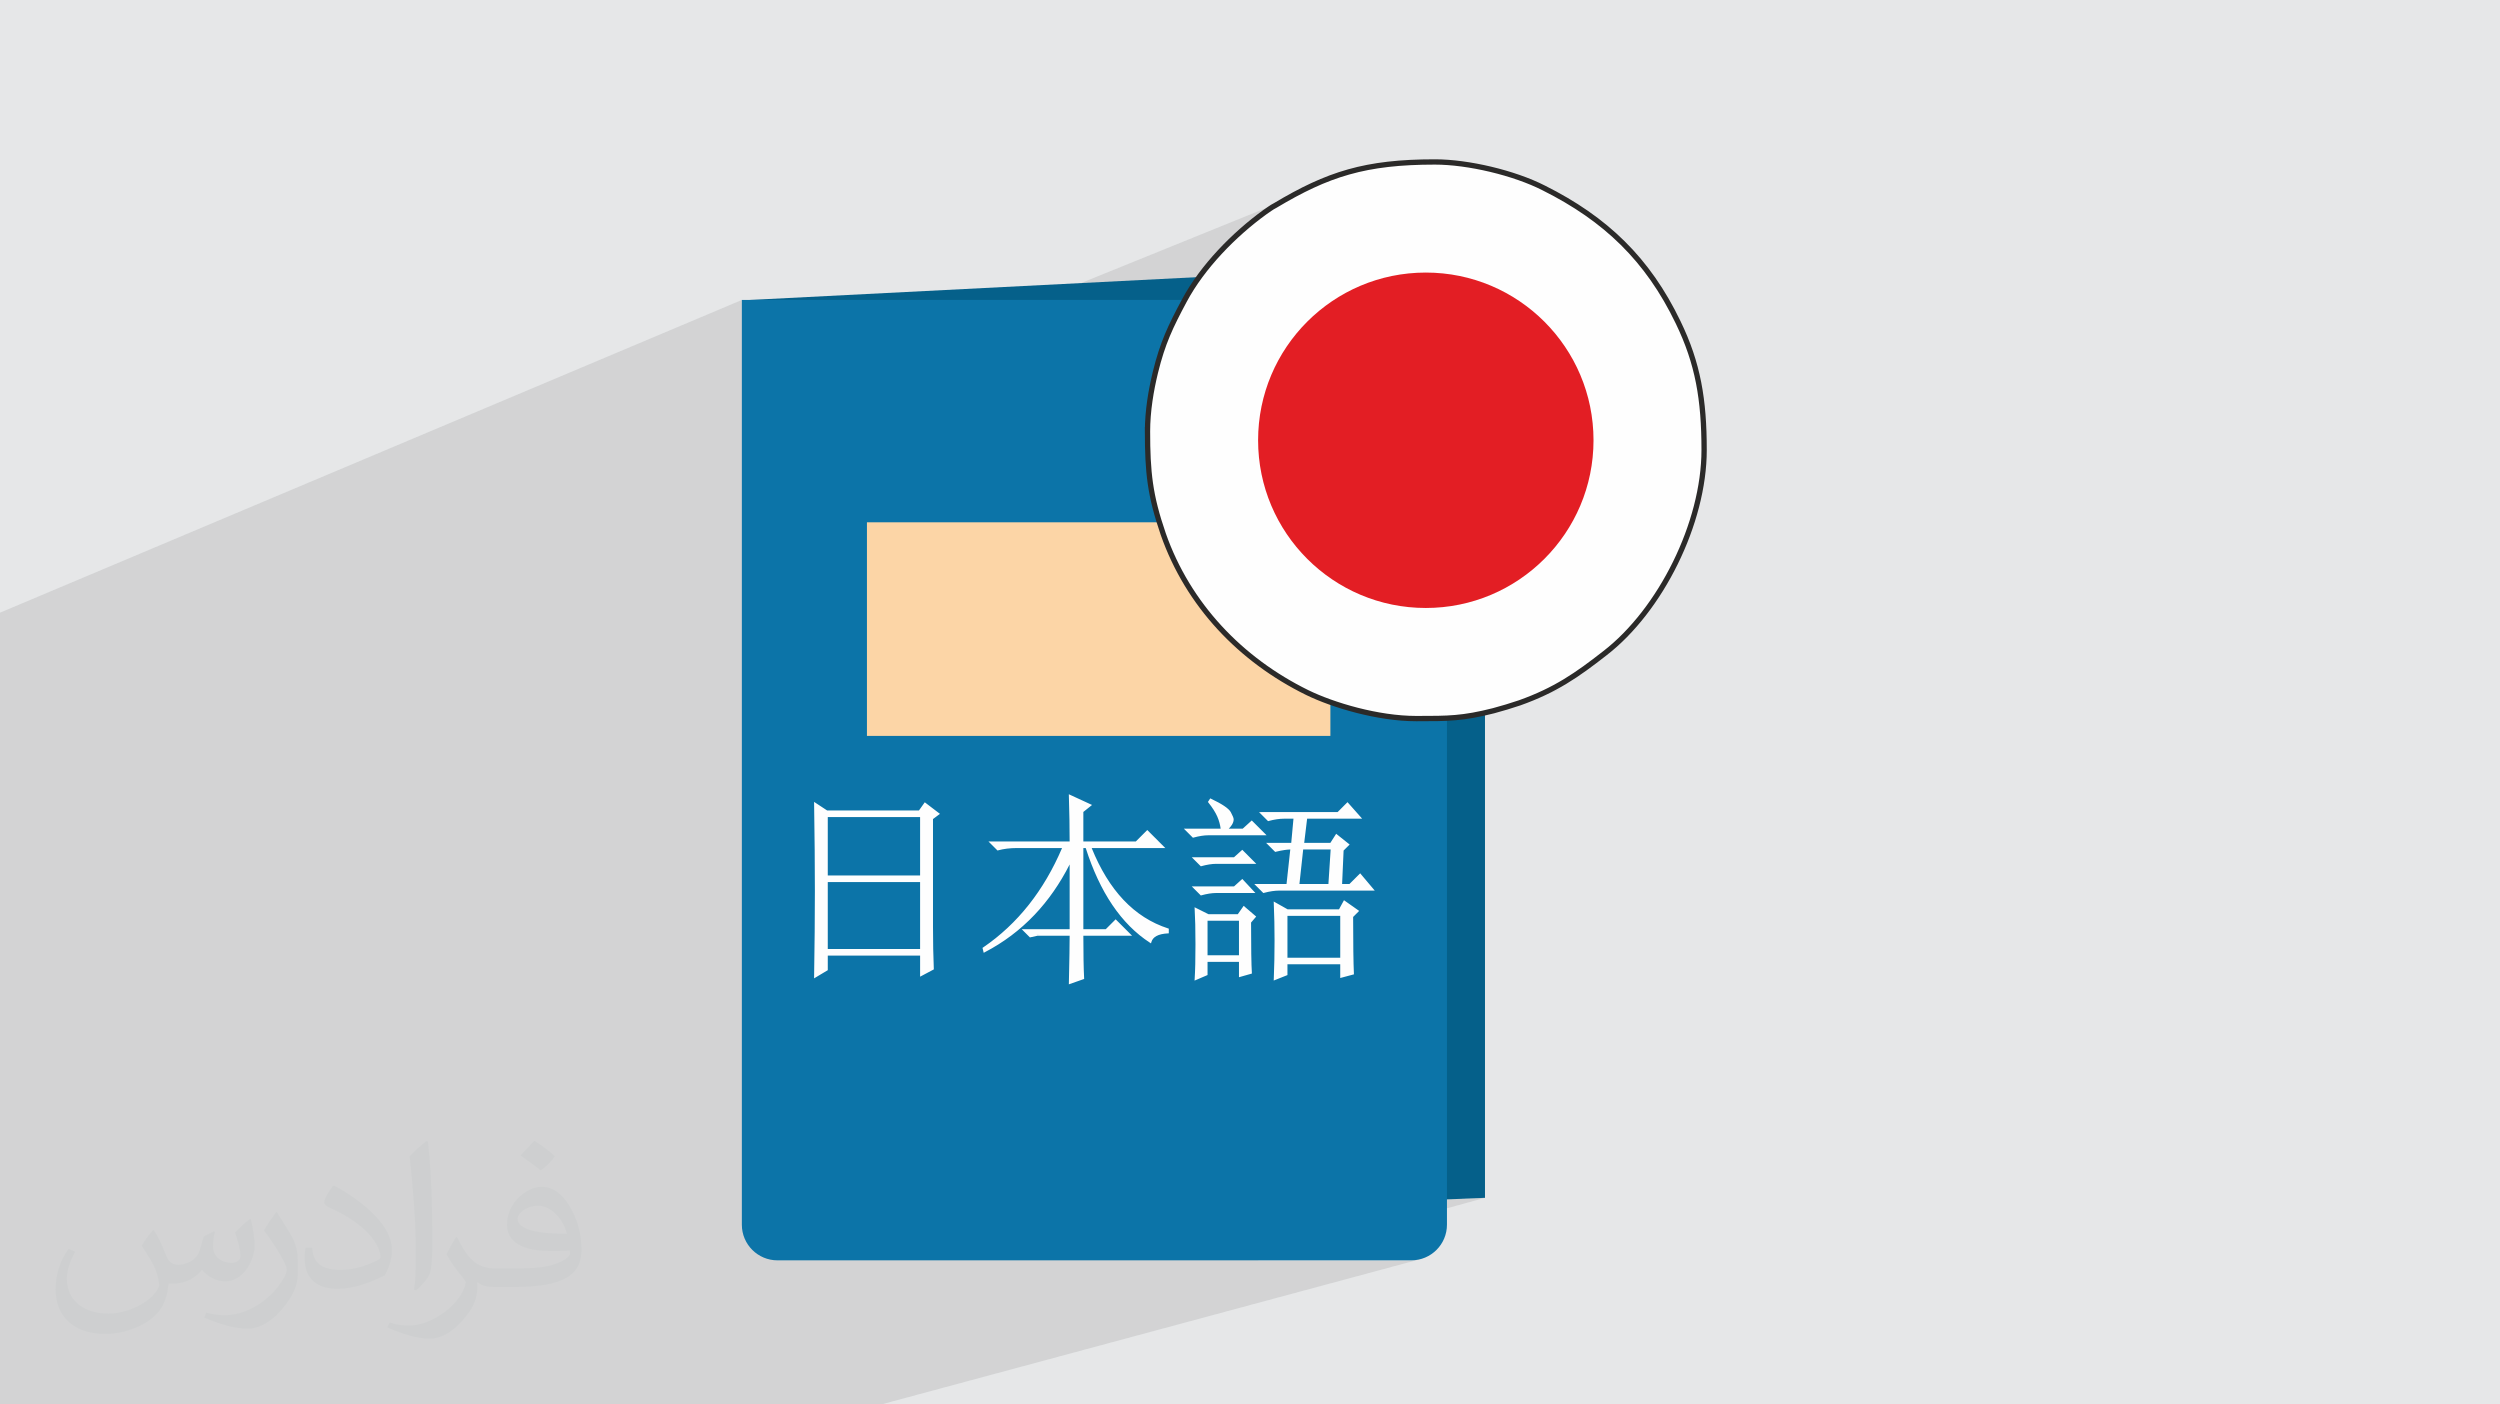 <?xml version="1.0" encoding="UTF-8"?>
<!DOCTYPE svg PUBLIC "-//W3C//DTD SVG 1.1//EN" "http://www.w3.org/Graphics/SVG/1.1/DTD/svg11.dtd">
<!-- Creator: CorelDRAW 2020 (64-Bit) -->
<svg xmlns="http://www.w3.org/2000/svg" xml:space="preserve" width="94.192mm" height="52.917mm" version="1.1" style="shape-rendering:geometricPrecision; text-rendering:geometricPrecision; image-rendering:optimizeQuality; fill-rule:evenodd; clip-rule:evenodd"
viewBox="0 0 9404.92 5283.66"
 xmlns:xlink="http://www.w3.org/1999/xlink"
 xmlns:xodm="http://www.corel.com/coreldraw/odm/2003">
 <defs>
  <style type="text/css">
   <![CDATA[
    .str0 {stroke:#2B2A29;stroke-width:19.97;stroke-miterlimit:22.926}
    .fil7 {fill:#FEFEFE}
    .fil8 {fill:#E31E24}
    .fil0 {fill:#E6E7E8}
    .fil6 {fill:#FEFEFE}
    .fil9 {fill:#FEFEFE;fill-rule:nonzero}
    .fil5 {fill:#FCD5A6;fill-rule:nonzero}
    .fil3 {fill:#05608A;fill-rule:nonzero}
    .fil4 {fill:#0C74A8;fill-rule:nonzero}
    .fil1 {fill:#373435;fill-opacity:0.031}
    .fil2 {fill:#2B2A29;fill-opacity:0.102}
   ]]>
  </style>
 </defs>
 <g id="Layer_x0020_1">
  <polygon class="fil0" points="-0,0 9404.92,0 9404.92,5283.66 -0,5283.66 "/>
  <path class="fil1" d="M578.49 4627.69c17.95,27.21 29.6,53.36 40.96,82.43 8.45,16.91 12.93,48.09 52.57,48.09 11.61,0 28.28,-3.42 43.06,-11.61 16.63,-8.73 29.32,-21.94 35.94,-42l15.85 -53.36 38.57 -19.02 2.64 2.64c-5.27,20.09 -6.59,39.36 -6.59,54.43 0,44.63 38.57,61.56 69.22,61.56 17.95,0 34.09,-8.73 34.09,-25.11 0,-21.13 -8.98,-57.06 -20.62,-89.29 17.95,-17.95 35.94,-35.94 56.53,-50.47l3.17 1.6c8.98,38.04 14,75.56 14,100.66 0,24.57 -10.83,51.79 -19.81,69.49 -18.49,34.87 -51.25,62.62 -90.87,62.62 -30.1,0 -63.65,-15.07 -86.66,-43.06l-1.32 0c-21.66,26.96 -55.22,51.25 -108.86,51.25l-16.63 0c-2.64,35.41 -10.29,60.49 -21.94,82.95 -31.95,62.34 -126.81,106.47 -216.1,106.47 -124.17,0 -186.51,-71.59 -186.51,-166.96 0,-58.91 19.27,-113.6 48.88,-152.42l24.29 10.04c-18.49,35.41 -30.91,68.68 -30.91,101.45 0,89.29 72.66,131.83 156.4,131.83 77.68,0 173.83,-49.41 191.28,-106.72 -6.59,-62.62 -30.1,-91.93 -66.04,-148.99 10.83,-19.02 24.83,-38.04 42.28,-58.38l3.17 0 0 0 0 0 -0.02 -0.09zm1432.13 -336.04c26.15,16.39 51.79,35.66 76.87,57.85 -14,19.81 -31.45,37.79 -53.11,53.64 -25.11,-20.34 -50.19,-37.79 -75.84,-56.27 17.42,-19.55 34.62,-38.29 52.04,-55.22l0 0 0 0 0 0 0 0 0 0 0.03 0zm13.47 244.11c-42.28,0 -76.87,27.75 -76.87,48.34 0,44.13 84.53,57.85 185.72,57.31 -12.68,-51.79 -57.06,-105.68 -108.86,-105.68l0.01 0.03zm-94.86 236.19c54.96,0 103.04,-1.6 139.74,-10.83 40.96,-10.29 75.56,-30.91 75.56,-45.17 0,-3.7 0,-8.19 -1.32,-11.89 -22.98,2.11 -49.41,2.11 -72.38,2.11 -74.49,0 -131.55,-16.91 -154.02,-58.66 -5.55,-11.61 -9.51,-24.57 -9.51,-39.36 0,-40.43 17.42,-79.79 48.09,-107 25.61,-22.45 53.89,-36.44 82.67,-36.44 52.04,0 93.51,41.75 122.57,107.54 15.85,35.94 26.68,77.4 26.68,129.72 0,34.87 -9.51,64.19 -31.17,85.85 -40.43,39.11 -114.92,53.89 -229.04,53.89l-51.79 0 0 0 -13.47 0c-28.28,0 -48.62,-5.02 -64.72,-17.42l-2.64 0c0.79,6.59 1.32,12.93 1.32,19.02 0,25.61 -8.45,58.38 -25.61,84.53 -50.72,75.3 -105.68,108.04 -153.24,108.04 -48.09,0 -107,-18.49 -160.11,-42.54l9.51 -18.49c17.17,7.13 40.96,11.89 73.7,11.89 85.85,0 198.66,-82.43 212.66,-163 -3.17,-6.59 -8.98,-15.32 -17.17,-24.57 -25.11,-29.85 -40.96,-54.68 -55.75,-80.83 12.68,-25.11 24.29,-45.17 35.13,-63.4l4.49 -0.53c36.72,74.77 69.99,117.55 144.23,117.55l11.61 0 0 0 53.89 0 0 0 0 0 0 0 0 0 0 0 0.09 0.01zm-371.98 79c6.34,-34.34 6.87,-72.91 6.87,-108.86l0 -53.36c0,-99.6 -12.68,-244.36 -22.98,-338.68 17.95,-19.27 43.06,-42 62.87,-57.31l5.81 1.6c13.47,118.62 16.63,256 16.63,383.06 0,33.3 -1.32,65.79 -4.49,89.55 -1.85,30.1 -19.27,52.83 -56.53,87.7l-8.19 -3.7zm-382.8 -157.19c1.85,46.77 24.83,83.49 105.15,83.49 49.93,0 92.19,-12.93 138.96,-35.13 8.45,-3.7 12.93,-8.73 12.93,-12.93 0,-29.32 -22.45,-68.15 -60.23,-103.55 -36.72,-33.3 -85.34,-62.62 -130.76,-82.18 -15.6,-6.59 -20.62,-13.47 -20.62,-20.09 0,-13.47 17.95,-41.75 32.77,-62.09l5.02 -0.53c52.04,27.21 110.17,67.64 153.24,112.53 39.11,41.47 63.4,83.49 63.4,129.19 0,33.81 -10.29,65.51 -26.96,95.11 -57.06,28.79 -117.83,50.72 -178.06,50.72 -73.17,0 -123.1,-34.34 -123.1,-114.92 0,-8.73 0,-22.19 3.17,-39.64l25.11 0 0 0 0 0 0 0 0 0 0 0 -0.02 0zm-132.37 -132.9l45.45 73.45c16.63,27.21 32.23,56.81 32.23,103.55l0 59.7c0,48.34 -30.91,100.13 -80.83,151.38 -39.11,34.62 -73.7,49.41 -105.68,49.41 -47.55,0 -101.98,-14.79 -164.85,-41.75l7.13 -18.49c19.81,5.27 42.79,9.77 71.06,9.77 90.36,-0.53 182.8,-66.57 225.08,-147.15 5.02,-9.26 6.87,-17.95 6.87,-24.04 0,-9.26 -5.02,-19.55 -8.98,-28.79 -22.98,-43.31 -48.62,-82.95 -76.87,-119.68 14.79,-23.25 29.6,-45.7 45.7,-67.9l3.7 0.53 0 0 0 0 0 0 0 0 0 0 -0.02 0.01z"/>
  <polygon class="fil2" points="-0,4492.47 -0,4466.18 -0,4455.44 -0,4453.55 -0,4398.07 -0,4357.95 -0,4322.46 -0,4297.9 -0,4296.52 -0,4261.75 -0,4201.64 -0,4189.16 -0,3934.5 -0,3843.8 -0,3834.54 -0,3823.38 -0,3817.92 -0,3817.91 -0,3815.34 -0,3789.15 -0,3788.26 -0,3780.56 -0,3712.39 -0,3662.73 -0,3633.46 -0,3588.64 -0,3585.05 -0,3474.55 -0,3378.33 -0,3299.33 -0,3293.6 -0,3288.22 -0,3286.29 -0,3286.28 -0,3222.19 -0,3198.61 -0,3108.59 -0,3076.5 -0,2915.66 -0,2738.26 -0,2730.43 -0,2713.87 -0,2316.22 -0,2304.85 2790.8,1128.43 2790.8,1141.04 2820.76,1128.43 2855.14,1556.19 5191.62,608.82 5174.78,615.71 5157.9,622.98 5140.99,630.63 5124.01,638.66 5106.93,647.09 5089.7,655.92 5072.31,665.14 5054.71,674.78 5036.87,684.82 5018.77,695.29 5000.37,706.17 4995.35,708.83 4990.48,711.68 4985.73,714.69 4981.03,717.83 4976.33,721.08 4971.56,724.41 4966.7,727.79 4961.68,731.2 4950.79,739.2 4939.9,747.41 4929.02,755.83 4918.14,764.43 4907.3,773.23 4896.49,782.22 4885.72,791.38 4875.01,800.73 4864.38,810.24 4853.79,819.92 4843.3,829.75 4832.89,839.75 4822.59,849.88 4812.4,860.17 4802.34,870.59 4792.4,881.14 4782.6,891.82 4772.95,902.61 4763.47,913.54 4754.14,924.56 4745.01,935.69 4736.05,946.92 4727.29,958.25 4718.75,969.66 4710.41,981.15 4702.3,992.73 4694.43,1004.38 4686.8,1016.09 4679.45,1027.86 4672.33,1039.7 4665.5,1051.58 4658.95,1063.51 4649.39,1081.45 4640.34,1098.68 4631.77,1115.29 4623.64,1131.44 4615.92,1147.23 4608.58,1162.82 4601.6,1178.3 4594.94,1193.81 4588.57,1209.49 4582.47,1225.45 4576.6,1241.83 4570.94,1258.74 4565.44,1276.33 4560.85,1292.16 5146.66,1062.97 5176,1053.04 5205.98,1044.53 5236.54,1037.47 5267.66,1031.92 5299.26,1027.9 5331.34,1025.46 5363.84,1024.64 5396.34,1025.46 5428.42,1027.9 5460.03,1031.92 5491.14,1037.47 5521.7,1044.53 5551.69,1053.04 5581.02,1062.97 5609.71,1074.27 5637.68,1086.92 5664.92,1100.87 5691.37,1116.08 5716.99,1132.52 5741.77,1150.12 5765.62,1168.87 5788.55,1188.73 5810.48,1209.64 5831.39,1231.58 5851.25,1254.5 5870,1278.35 5887.61,1303.13 5904.04,1328.75 5919.25,1355.2 5933.2,1382.44 5945.85,1410.41 5957.15,1439.1 5967.09,1468.45 5975.59,1498.42 5982.65,1529 5988.2,1560.09 5992.22,1591.7 5994.66,1623.78 5995.48,1656.28 5994.66,1688.78 5992.22,1720.86 5988.2,1752.48 5982.65,1783.58 5975.59,1814.14 5967.09,1844.12 5957.15,1873.46 5945.85,1902.15 5933.2,1930.13 5919.25,1957.37 5904.04,1983.82 5887.61,2009.44 5870,2034.21 5851.25,2058.06 5831.39,2080.99 5810.48,2102.93 5788.55,2123.83 5765.62,2143.69 5741.77,2162.45 5716.99,2180.05 5691.37,2196.48 5664.92,2211.69 5637.68,2225.64 5609.71,2238.29 5581.02,2249.59 4982.02,2457.77 4986.05,2460.54 5007.69,2474.71 5029.7,2488.4 5052.02,2501.63 5074.7,2514.37 5097.69,2526.62 5121.01,2538.4 5130.38,2542.88 5140.17,2547.37 5150.31,2551.86 5160.84,2556.32 5171.69,2560.76 5182.87,2565.18 5194.37,2569.54 5206.15,2573.85 5218.21,2578.1 5230.52,2582.27 5243.07,2586.36 5255.84,2590.37 5268.81,2594.26 5281.97,2598.06 5295.3,2601.72 5308.78,2605.26 5322.4,2608.65 5336.13,2611.91 5349.95,2614.99 5363.86,2617.91 5377.84,2620.65 5391.85,2623.2 5405.91,2625.57 5419.95,2627.7 5434,2629.64 5448.03,2631.34 5462.01,2632.81 5475.94,2634.03 5489.79,2635 5503.54,2635.7 5517.19,2636.13 5530.7,2636.28 5535.24,2636.28 5556.32,2636.27 5576.13,2636.22 5594.86,2636.08 5612.69,2635.82 5629.81,2635.38 5646.38,2634.72 5662.6,2633.8 5678.63,2632.58 5694.66,2631.02 5710.87,2629.06 5727.45,2626.66 5744.56,2623.8 5762.4,2620.41 5781.13,2616.47 5800.94,2611.91 5822.03,2606.7 5834.63,2603.29 5846.92,2599.83 5858.99,2596.34 5870.96,2592.76 5882.92,2589.08 5895.01,2585.27 5907.29,2581.29 5919.9,2577.13 4037.4,3204.64 4037.4,3211.37 4350.73,3107 4350.73,3177.91 4427.24,3177.91 4160.61,3265.87 4143.63,3285.22 4350.73,3216.99 4350.73,3259.38 4815.31,3107 4815.31,3258.7 4944.12,3217.09 4932.75,3221.93 4921.83,3228.17 4911.36,3235.78 4901.35,3244.78 4891.8,3255.15 4815.31,3279.8 4815.31,3310.91 4932.99,3273.1 4937.24,3271.8 4941.59,3270.78 4946.08,3270.06 4950.7,3269.62 4955.46,3269.48 4959.59,3269.59 4963.55,3269.93 4967.31,3270.5 4970.89,3271.3 4974.31,3272.32 4977.53,3273.56 4980.59,3275.04 4983.48,3276.74 4986.15,3278.6 4988.64,3280.62 4990.9,3282.82 4992.96,3285.18 4994.81,3287.69 4996.47,3290.36 4997.88,3293.19 4999.1,3296.19 5000.12,3299.78 5001,3304.41 5001.76,3310.08 5002.37,3316.78 5002.86,3324.53 5003.21,3333.3 5003.42,3343.13 5003.49,3353.98 5003.49,3506.79 5079.98,3506.79 3062.5,4136.38 3100.35,4607.23 5586.48,4506.18 4730.57,4741.37 5309.26,4741.37 5322.97,4740.68 5336.29,4738.65 5349.15,4735.34 3314.31,5283.66 3297.95,5283.66 2757.08,5283.66 1069.47,5283.66 808.68,5283.66 523.97,5283.66 -0,5283.66 -0,5092.08 -0,5072.13 -0,5042.84 -0,5022.63 -0,4985.31 -0,4934.12 -0,4918.55 -0,4897.73 -0,4885.25 -0,4863.13 -0,4862.56 -0,4857.91 -0,4832.53 -0,4831.76 -0,4817.92 -0,4813.99 -0,4811.26 -0,4809.59 -0,4771.65 -0,4758.95 -0,4750.05 -0,4729.93 -0,4728.68 -0,4708.46 -0,4708.02 -0,4692.54 -0,4686.43 -0,4670.94 -0,4670.57 -0,4650.21 -0,4647 -0,4638.39 -0,4616.84 -0,4616.03 -0,4610.53 -0,4608.58 -0,4592.3 -0,4586.96 -0,4556.27 -0,4554.36 -0,4550.46 -0,4547.97 -0,4529.3 -0,4498.05 -0,4493.73 "/>
  <polygon class="fil3" points="2820.76,1128.43 5586.48,987.36 5586.48,4506.18 3100.35,4607.23 "/>
  <path class="fil4" d="M2790.8 1128.43l0 3478.8c0,74.08 60.06,134.14 134.14,134.14l2384.32 0c74.08,0 134.14,-60.06 134.14,-134.14l0 -3344.67c0,-74.11 -60.06,-134.14 -134.14,-134.14l-2518.46 0z"/>
  <polygon class="fil5" points="3261.42,2768.45 5004.87,2768.45 5004.87,1964.89 3261.42,1964.89 "/>
  <circle class="fil6" cx="5363.84" cy="1656.28" r="631.64"/>
  <path class="fil7 str0" d="M4316.87 1622.13c0,154.78 9.11,241.24 59.18,386.93 93.31,266.31 291.34,473.41 541.69,596.33 97.88,47.79 266.3,97.88 409.69,97.88l4.54 0c116.07,0 170.7,0 286.78,-29.58 34.15,-9.11 63.73,-18.21 97.88,-29.58 134.29,-47.8 216.23,-104.71 320.93,-186.64 209.39,-161.61 373.27,-489.37 373.27,-764.77 0,-188.91 -22.76,-325.48 -97.86,-480.25 -113.81,-236.71 -273.13,-389.2 -505.31,-505.31 -111.53,-56.91 -284.52,-97.88 -409.69,-97.88 -261.74,0 -402.87,45.51 -600.89,163.88 -13.65,6.82 -25.03,15.93 -38.69,25.03 -116.07,84.21 -234.43,204.85 -302.73,332.31 -52.34,97.88 -81.93,159.32 -109.24,270.84 -15.93,66.02 -29.6,143.39 -29.6,223.06l0 -2.29 0.03 0.01 0.01 0.01z"/>
  <circle class="fil8" cx="5363.84" cy="1656.28" r="630.92"/>
  <g id="_2431705740960">
   <path class="fil9" d="M3110.62 3070.28l0 226.69 354.18 0 0 -226.69 -354.18 0zm0 244.59l0 258.68 354.18 0 0 -258.68 -354.18 0zm-44.58 359.64c1.91,-116.95 2.92,-224.64 2.92,-322.81 0,-98.16 -1.01,-207.64 -2.92,-328.65l44.58 29.34 348.21 0 20.83 -29.34 50.66 38.6 -23.87 17.91 0 407.51c0,57.53 1.02,110.1 3.05,157.72l-44.69 23.75 0 -77.08 -354.18 0 0 56.38 -44.58 26.66zm1006.04 -157.72c0,71.37 0.89,125.85 2.93,163.56l-50.54 17.78c1.9,-87.24 2.92,-147.69 2.92,-181.35l-124.96 0 -26.8 5.97 -23.86 -23.87 175.62 0 0 -261.47c-75.44,154.55 -183.5,268.46 -324.47,341.86l-2.92 -11.93c130.93,-89.17 231.13,-216.02 300.59,-380.48l-175.63 0c-25.77,0 -49.53,2.93 -71.36,8.9l-26.8 -26.8 300.58 0c0,-53.59 -1.02,-112.13 -2.92,-175.63l77.33 35.69 -29.72 23.87 0 116.07 202.29 0 41.67 -41.66 59.55 59.56 -273.8 0c65.53,164.46 162.68,267.46 291.71,309.1l0 11.94c-37.71,1.91 -59.56,13.85 -65.53,35.69 -107.18,-69.46 -187.45,-188.33 -241.04,-356.73l-14.86 0 0 312.03 89.28 0 35.68 -35.69 53.6 53.59 -178.56 0zm767.81 -74.67l0 164.2 205.47 0 0 -164.2 -205.47 0zm-95.26 -383.65l288.79 0 35.68 -35.81 47.63 53.72 -202.42 0 -11.82 97.9 104.13 0 20.84 -32.63 44.7 35.69 -20.96 20.82 -5.84 130.81 32.64 0 38.73 -38.61 47.63 56.51 -351.27 0c-17.78,0 -37.59,2.92 -59.43,8.89l-26.8 -26.79 116.07 0 14.86 -136.77c-15.88,0 -35.69,2.93 -59.56,8.89l-26.79 -26.8 89.27 0 9.02 -97.9 -38.74 0c-17.9,0 -37.71,2.92 -59.55,8.89l-26.81 -26.8zm154.82 133.73l-14.86 136.77 116.06 0 8.89 -136.77 -110.09 0zm-104.14 491.46c1.91,-47.74 2.93,-95.87 2.93,-144.64 0,-48.64 -1.02,-95.87 -2.93,-141.6l47.63 26.79 196.45 0 17.78 -32.63 50.66 35.69 -20.82 20.82c0,103.38 1.02,175 2.92,214.74l-44.57 11.94 0 -50.54 -205.47 0 0 41.66 -44.58 17.77zm-247.01 -666.96l5.84 -8.89c41.79,19.8 66.04,36.19 73.03,49.15 6.85,12.95 10.4,21.33 10.4,25.27 0,11.93 -8,24.89 -23.86,38.73l62.48 0 32.77 -29.72 47.62 47.62 -211.31 0c-15.88,0 -34.68,2.92 -56.51,8.89l-26.8 -26.79 133.98 0c-2.03,-17.78 -6.48,-34.68 -13.46,-50.54 -6.99,-15.88 -18.29,-33.78 -34.17,-53.72zm-9.02 443.71l0 136.77 125.1 0 0 -136.77 -125.1 0zm-47.61 -232.01l151.88 0 29.72 -26.8 44.57 44.7 -142.86 0c-15.88,0 -34.68,2.92 -56.51,8.89l-26.79 -26.79zm0 109.71l151.88 0 29.72 -26.8 41.65 44.71 -139.94 0c-15.88,0 -34.68,2.92 -56.51,8.89l-26.79 -26.8zm5.96 80.64l47.63 23.75 113.15 0 20.83 -29.72 41.65 35.68 -17.9 20.84c0,95.24 1.02,158.74 3.05,190.61l-41.65 11.81 0 -56.64 -125.1 0 0 50.67 -41.65 17.9c2.04,-31.74 3.06,-75.44 3.06,-130.92 0,-55.63 -1.02,-100.33 -3.06,-133.99z"/>
   <path class="fil9" d="M3114.05 3073.71l0 219.83 347.32 0 0 -219.83 -347.32 0zm-6.86 223.26l0 -230.12 361.04 0 0 233.55 -361.04 0 0 -3.42zm6.86 21.34l0 251.82 347.32 0 0 -251.82 -347.32 0zm-6.86 255.24l0 -262.1 361.04 0 0 265.54 -361.04 0 0 -3.43zm-44.56 100.91c0.95,-58.5 1.68,-114.67 2.17,-168.43 0.49,-53.15 0.74,-104.62 0.74,-154.34 0,-49.71 -0.25,-101.63 -0.74,-155.72 -0.49,-54.75 -1.22,-112.37 -2.17,-172.9l-0.1 -6.44 49.1 32.31 345.45 0 21.86 -30.77 57.08 43.49 -26.13 19.59 0 405.82c0,57.57 1.02,110.11 3.05,157.59l0.1 2.14 -51.65 27.44 0 -79.35 -347.32 0 0 54.89 -51.52 30.82 0.1 -6.14zm9.01 -168.38c-0.48,51.96 -1.18,106.09 -2.07,162.34l37.62 -22.52 0 -57.87 361.04 0 0 74.8 37.76 -20.06c-1.98,-47.17 -2.98,-99.09 -2.98,-155.7l0 -409.22 21.64 -16.23 -44.26 -33.72 -19.79 27.9 -350.98 0 -40.06 -26.37c0.89,58.17 1.59,113.66 2.07,166.49 0.5,55.41 0.76,107.35 0.76,155.77 0,48.44 -0.26,99.94 -0.76,154.39zm1003.87 14.13c0.02,34.56 0.25,64.89 0.7,90.92 0.47,27.14 1.2,50.16 2.22,69.05l0.14 2.54 -57.62 20.28 0.11 -4.92c0.95,-43.63 1.69,-80.57 2.17,-110.75 0.45,-27.91 0.7,-50.28 0.74,-67.11l-121.2 0 -28.22 6.29 -31.03 -31.04 180.45 0 0 -243.48c-36.59,72.1 -80.51,135.16 -131.75,189.15 -54.35,57.25 -116.9,104.32 -187.71,141.18l-3.86 2.01 -4.51 -18.48 1.95 -1.32c65.17,-44.38 122.7,-98.15 172.57,-161.28 48.95,-61.95 90.54,-132.96 124.78,-212.95l-170.46 0c-12.75,0 -25.02,0.73 -36.74,2.18 -11.76,1.47 -23.04,3.65 -33.72,6.58l-1.91 0.52 -34.06 -34.04 305.43 0c-0.02,-26.04 -0.27,-52.93 -0.74,-80.62 -0.48,-29.22 -1.22,-59.73 -2.17,-91.49l-0.18 -5.52 87.36 40.31 -32.72 26.3 0 111.02 197.46 0 43.07 -43.07 67.83 67.84 -277.01 0c32.27,79.66 72.09,144.62 119.47,194.84 48.21,51.07 104.28,86.94 168.23,107.58l2.38 0.77 0 17.68 -3.27 0.17c-18.32,0.92 -32.73,4.23 -43.16,9.92 -10.08,5.49 -16.51,13.26 -19.23,23.23l-1.24 4.5 -3.92 -2.54c-53.99,-35 -101.18,-82.41 -141.59,-142.21 -39.95,-59.12 -73.3,-130.46 -100.08,-213.95l-8.94 0 0 305.17 84.45 0 37.08 -37.1 61.87 61.86 -183.4 0zm-6.14 91.03c-0.48,-27.59 -0.71,-59.07 -0.71,-94.46l0 -3.42 173.71 0 -45.32 -45.32 -34.28 34.28 -94.11 0 0 -318.89 20.78 0 0.76 2.39c26.69,83.85 60.02,155.38 100.02,214.59 38.97,57.7 84.28,103.66 135.91,137.88 3.78,-9.74 10.81,-17.43 21.1,-23.03 10.72,-5.85 25.02,-9.39 42.86,-10.58l0 -6.24c-64.07,-21.11 -120.33,-57.33 -168.73,-108.63 -48.9,-51.82 -89.8,-119.07 -122.72,-201.69l-1.88 -4.68 270.58 0 -51.28 -51.29 -40.25 40.25 -207.14 0 0 -121.15 26.7 -21.45 -67.31 -31.05c0.86,29.74 1.55,58.45 2.01,86.06 0.49,29.63 0.76,57.69 0.76,84.15l0 3.43 -295.76 0 19.56 19.55c10.53,-2.78 21.48,-4.87 32.77,-6.28 12.02,-1.48 24.56,-2.23 37.57,-2.23l180.79 0 -2.01 4.75c-34.84,82.51 -77.44,155.63 -127.74,219.29 -49.81,63.05 -107.19,116.84 -172.12,161.35l1.31 5.38c68.58,-36.22 129.26,-82.16 182.06,-137.79 53.81,-56.69 99.49,-123.54 137.05,-200.51l6.51 -13.33 0 279.75 -170.8 0 16.69 16.7c50.63,-11.3 102.29,-5.66 154.11,-5.66l0 3.42c0,16.49 -0.27,40.06 -0.76,70.63 -0.47,29.09 -1.17,64.39 -2.07,105.85l43.46 -15.3c-0.94,-18.33 -1.63,-40.59 -2.09,-66.73zm773.95 -165.7l0 157.35 198.61 0 0 -157.35 -198.61 0zm-6.86 160.78l0 -167.64 212.33 0 0 171.07 -212.33 0 0 -3.43zm-91.82 -551.28l287.38 0 37.23 -37.37 55.09 62.14 -207 0 -10.99 91.05 98.41 0 21.86 -34.26 50.67 40.45 -22.74 22.59 -5.62 125.9 27.66 0 40.35 -40.22 54.76 64.99 -358.61 0c-8.76,0 -18.05,0.73 -27.83,2.19 -9.79,1.46 -20.05,3.65 -30.7,6.56l-1.93 0.52 -34.04 -34.04 121.27 0 14.11 -129.86c-6.82,0.2 -14.35,0.91 -22.57,2.14 -9.81,1.46 -20.6,3.67 -32.34,6.6l-1.89 0.46 -34 -34.01 94.43 0 8.39 -91.05 -35 0c-8.78,0 -18.06,0.72 -27.81,2.17 -9.85,1.46 -20.14,3.66 -30.84,6.59l-1.93 0.52 -34.05 -34.04 8.27 0zm288.79 6.85l-280.52 0 19.55 19.56c10.42,-2.78 20.34,-4.87 29.73,-6.26 10.07,-1.5 19.68,-2.25 28.8,-2.25l42.49 0 -9.66 104.76 -84.12 0 19.58 19.6c11.3,-2.78 21.7,-4.88 31.13,-6.29 10.1,-1.5 19.24,-2.26 27.38,-2.26l3.8 0c-5.12,47.88 -10.27,95.78 -15.61,143.63l-110.85 0 19.54 19.55c10.37,-2.77 20.26,-4.85 29.6,-6.24 10.1,-1.5 19.73,-2.26 28.82,-2.26l343.91 0 -40.49 -48.05 -37.12 36.99 -37.61 0c2.05,-45.22 4.23,-90.49 6.06,-135.72l19.18 -19.05 -38.73 -30.92 -19.81 31.01 -109.85 0 12.64 -104.76 197.86 0 -40.16 -45.3 -34.14 34.25 -1.4 0zm-130.91 133.73l-14.11 129.91 109.03 0 8.45 -129.91 -103.37 0zm-21.33 132.99l15.19 -139.85 116.82 0c-3.08,47.88 -6.12,95.78 -9.34,143.63l-123.08 0 0.41 -3.78zm-89.3 354.91c0.96,-23.91 1.7,-47.88 2.18,-71.87 0.49,-23.79 0.74,-48.02 0.74,-72.64 0,-24.3 -0.25,-48.02 -0.72,-71.09 -0.48,-23.75 -1.23,-47.23 -2.2,-70.36l-0.26 -6.14 52.2 29.37 193.54 0 18.64 -34.22 57.12 40.24 -22.69 22.7c0.01,51.07 0.25,94.06 0.73,128.91 0.48,36.09 1.23,64.2 2.18,84.25l0.13 2.76 -51.55 13.82 0 -51.59 -198.61 0 0 40.54 -51.64 20.59 0.21 -5.25zm9.02 -71.75c-0.46,22.42 -1.12,44.67 -1.97,66.76l37.52 -14.97 0 -42.78 212.33 0 0 49.52 37.6 -10.07c-0.89,-19.79 -1.59,-47.06 -2.06,-81.75 -0.48,-36.06 -0.75,-79.55 -0.75,-130.4l0 -1.41 18.96 -18.95 -44.21 -31.14 -16.92 31.06 -199.37 0 -43.05 -24.23c0.82,21.08 1.49,42.56 1.94,64.38 0.48,23.65 0.74,47.42 0.74,71.22 0,24.12 -0.26,48.39 -0.76,72.76zm-255.44 -596.95l7.47 -11.38 2.68 1.27c21,9.94 37.66,19.07 49.94,27.35 12.66,8.52 20.88,16.3 24.64,23.27 3.48,6.6 6.14,12.04 7.92,16.32 1.92,4.63 2.91,8.16 2.91,10.57 0,6.59 -2.18,13.42 -6.5,20.43 -2.99,4.85 -7.03,9.82 -12.09,14.87l52.47 0 34.18 -31 55.79 55.77 -219.59 0c-15.61,0 -34.12,2.89 -55.62,8.76l-1.93 0.52 -34.04 -34.04 138.37 0c-1.01,-7.43 -2.46,-14.72 -4.34,-21.8 -2.2,-8.22 -4.98,-16.23 -8.38,-23.93 -3.43,-7.82 -7.98,-16.19 -13.61,-25.06 -5.57,-8.77 -12.28,-18.08 -20.1,-27.9l-1.54 -1.94 1.37 -2.07zm9.91 -2.66l-2.85 4.32c7.29,9.28 13.62,18.13 18.98,26.56 5.81,9.17 10.52,17.83 14.11,25.98 3.55,8.08 6.46,16.41 8.74,24.92 2.29,8.61 3.94,17.51 4.99,26.61l0.43 3.81 -129.53 0 19.54 19.55c21.35,-5.71 39.83,-8.51 55.5,-8.51l203.04 0 -39.48 -39.47 -31.35 28.43 -72.91 0 6.9 -6c7.68,-6.69 13.44,-13.15 17.23,-19.31 3.62,-5.88 5.45,-11.52 5.45,-16.84 0,-1.52 -0.81,-4.18 -2.37,-7.95 -1.71,-4.11 -4.26,-9.36 -7.63,-15.71 -3.23,-5.98 -10.7,-12.94 -22.42,-20.83 -11.47,-7.73 -26.94,-16.26 -46.38,-25.57zm-12.64 451.67l0 129.91 118.23 0 0 -129.91 -118.23 0zm-6.86 133.34l0 -140.2 131.95 0 0 143.63 -131.95 0 0 -3.43zm-44.18 -372.22l150.57 0 31.14 -28.1 52.7 52.87 -151.11 0c-7.84,0 -16.39,0.73 -25.61,2.17 -9.25,1.45 -19.26,3.65 -30,6.58l-1.93 0.52 -34.04 -34.04 8.28 0zm151.88 6.86l-143.61 0 19.54 19.55c10.28,-2.74 19.9,-4.81 28.84,-6.22 9.68,-1.52 18.58,-2.28 26.66,-2.28l134.63 0 -36.46 -36.56 -28.28 25.51 -1.31 0zm-151.88 102.86l150.57 0 31.22 -28.17 49.32 52.93 -147.81 0c-7.84,0 -16.39,0.73 -25.61,2.18 -9.25,1.45 -19.26,3.65 -30,6.58l-1.93 0.52 -34.04 -34.04 8.28 0zm151.88 6.86l-143.61 0 19.54 19.54c10.28,-2.74 19.9,-4.81 28.84,-6.21 9.68,-1.52 18.58,-2.28 26.66,-2.28l132.08 0 -34 -36.48 -28.2 25.43 -1.31 0zm-144.39 74.14l46.91 23.38 110.57 0 21.96 -31.33 47.11 40.35 -19.29 22.48c0,47.36 0.25,86.61 0.75,117.7 0.5,31.63 1.26,55.47 2.28,71.44l0.17 2.75 -48.67 13.8 0 -57.73 -118.23 0 0 49.5 -48.86 20.99 0.36 -5.56c1.01,-15.91 1.79,-34.73 2.29,-56.38 0.5,-21.58 0.75,-46.37 0.75,-74.32 0,-55.6 -1.02,-100.24 -3.04,-133.79l-0.36 -5.92 5.3 2.66zm44.57 29.88l-42.34 -21.11c1.81,33.01 2.72,75.81 2.72,128.28 0,27.56 -0.26,52.39 -0.77,74.46 -0.46,19.45 -1.11,36.5 -1.95,51.12l34.46 -14.82 0 -51.84 131.95 0 0 55.55 34.63 -9.83c-0.92,-15.87 -1.63,-38.87 -2.11,-69.01 -0.51,-32.13 -0.77,-71.82 -0.77,-119.07l0 -1.26 16.51 -19.21 -36.2 -31 -19.69 28.1 -115.72 0 -0.72 -0.36z"/>
  </g>
 </g>
</svg>
